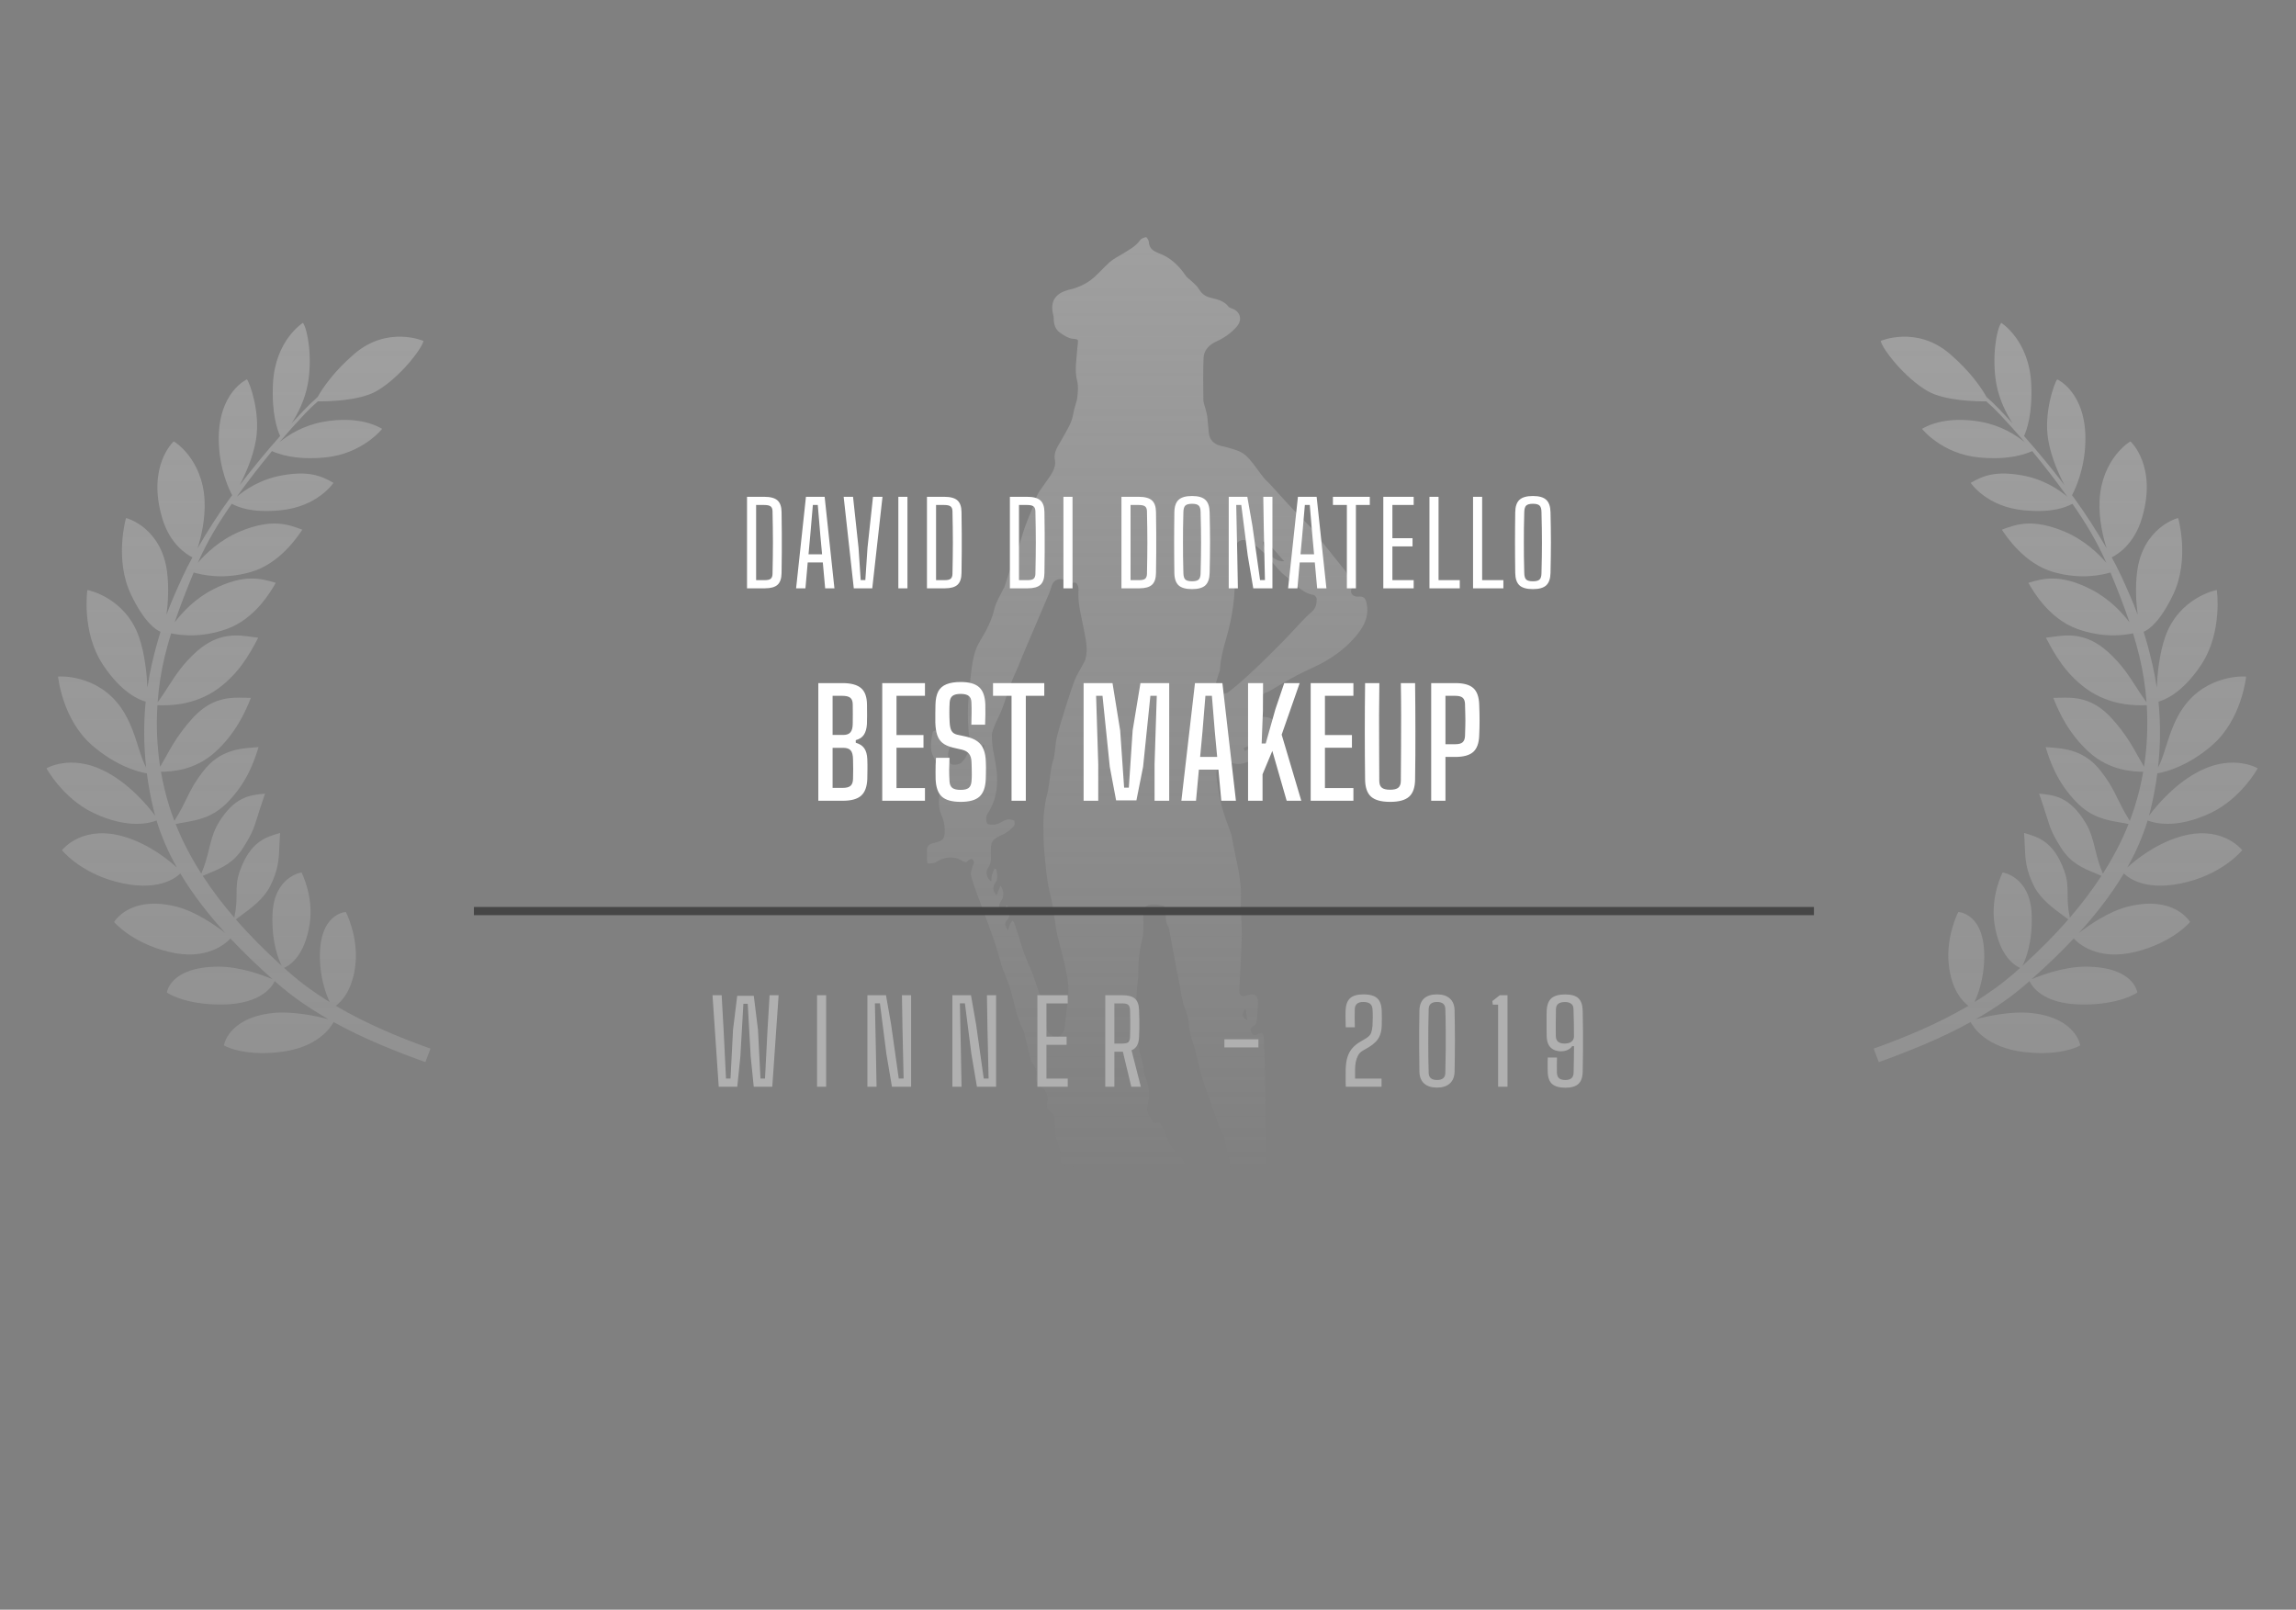 <svg width="281" height="197" viewBox="0 0 281 197" fill="none" xmlns="http://www.w3.org/2000/svg">
<rect x="0" y="0" width="281" height="197" fill="#808080" stroke="none"/>
<g clip-path="url(#clip0_177_2109)">
<path d="M155.958 146.889C156.007 147.083 156.106 147.253 156.106 147.423C156.081 148.224 156.452 148.782 157.046 149.292C157.466 149.656 157.689 150.239 158.035 150.725C158.183 150.919 158.381 151.137 158.604 151.186C159.049 151.283 159.197 151.55 159.073 151.89C158.777 152.715 159.222 153.395 159.494 154.099C159.617 154.439 159.642 154.415 160.31 154.269C161.249 154.949 161.447 155.896 161.447 156.939C161.447 157.644 161.249 158.25 160.903 158.882C160.508 159.61 160.211 160.46 160.161 161.261C160.062 162.984 159.37 164.417 158.208 165.631C157.763 166.092 157.738 166.65 157.961 167.087C158.406 167.985 158.43 168.908 158.332 169.806C158.208 170.826 157.911 171.846 157.689 172.865C157.639 173.035 157.516 173.229 157.367 173.302C156.675 173.666 155.958 174.055 155.216 174.322C154.004 174.759 152.768 175.123 151.532 175.439C150.617 175.657 149.652 175.657 148.713 175.827C145.696 176.361 142.655 176.385 139.613 176.288C137.858 176.24 136.077 176.045 134.322 175.924C132.962 175.827 131.602 175.827 130.266 175.584C128.659 175.317 127.077 174.88 125.519 174.419C124.653 174.176 123.813 173.763 122.972 173.399C122.23 173.084 121.736 172.283 121.958 171.724C122.725 172.064 123.516 172.38 124.282 172.719C124.282 172.695 124.282 172.671 124.282 172.622C123.615 172.015 122.947 171.384 122.255 170.802C122.156 170.704 121.835 170.753 121.686 170.874C121.538 170.972 121.488 171.214 121.365 171.481C120.524 169.636 120.054 167.985 120.376 166.262C120.524 165.485 120.845 164.732 121.117 163.98C121.167 163.858 121.365 163.761 121.488 163.713C122.502 163.251 123.59 163.082 124.703 163.009C125.84 162.936 126.162 162.353 125.717 161.334C125.098 159.853 124.604 158.348 124.703 156.721C124.777 155.483 124.678 154.22 124.752 152.958C124.777 152.4 125.024 151.841 125.197 151.283C125.247 151.113 125.346 150.943 125.37 150.773C125.667 149.462 126.582 148.612 127.621 147.884C128.165 147.496 128.733 147.69 128.832 148.321C128.956 149.049 128.882 149.802 128.857 150.53C128.857 151.064 128.808 151.623 128.808 152.157C128.808 152.351 128.832 152.594 128.956 152.74C129.599 153.468 129.45 154.269 129.327 155.094C129.129 156.235 129.352 156.478 130.563 156.405C131.849 156.333 132.022 156.163 132.22 154.924C132.368 154.099 132.64 153.274 132.665 152.424C132.69 151.696 132.467 150.967 132.368 150.239C132.245 149.292 132.096 148.37 132.022 147.423C131.973 146.865 131.973 146.379 131.503 145.893C131.206 145.602 131.206 144.947 131.206 144.461C131.206 143.927 131.354 143.393 131.453 142.786C131.132 142.762 130.885 142.762 130.613 142.737C129.97 142.665 129.747 142.446 129.821 141.839C129.92 141.087 129.673 140.455 129.401 139.751C129.104 138.999 129.104 138.101 129.08 137.251C129.08 136.765 129.055 136.401 128.61 136.11C128.189 135.819 128.016 135.406 128.165 134.847C128.412 133.998 127.893 133.318 127.299 132.857C126.928 132.565 126.73 132.298 126.78 131.886C126.879 131.23 126.854 130.648 126.31 130.162C126.261 130.113 126.236 130.016 126.211 129.944C125.939 128.827 125.667 127.734 125.395 126.618C125.37 126.496 125.37 126.375 125.321 126.253C124.48 124.748 124.208 123.049 123.763 121.422C123.491 120.403 123.046 119.432 122.675 118.436C122.65 118.339 122.601 118.242 122.576 118.145C122.255 117.028 121.958 115.911 121.563 114.795C120.944 113.047 120.277 111.299 119.634 109.551C119.337 108.75 119.04 107.973 118.843 107.147C118.768 106.808 118.917 106.419 119.016 106.055C119.04 105.909 119.189 105.764 119.189 105.618C119.189 105.448 119.115 105.23 118.991 105.157C118.892 105.108 118.62 105.181 118.521 105.278C118.274 105.618 118.101 105.545 117.755 105.351C116.79 104.72 115.579 104.841 114.589 105.497C114.317 105.667 113.897 105.691 113.551 105.667C113.501 105.667 113.427 105.181 113.403 104.914C113.378 104.72 113.403 104.501 113.403 104.307C113.427 103.53 113.625 103.312 114.367 103.142C115.43 102.899 115.628 102.656 115.628 101.612C115.628 100.933 115.48 100.326 115.183 99.646C114.861 98.918 114.861 97.971 114.985 97.17C115.232 95.543 115.01 94.086 114.243 92.63C113.749 91.683 113.947 90.615 114.144 89.595C114.169 89.474 114.664 89.304 114.812 89.377C115.257 89.571 115.702 89.838 115.999 90.202C116.296 90.542 116.518 91.003 116.246 91.537C116.098 91.804 115.999 92.169 116.048 92.484C116.073 92.848 116.197 93.431 116.419 93.528C116.765 93.65 117.384 93.577 117.656 93.334C118.051 92.97 118.348 92.436 118.546 91.926C118.694 91.489 118.744 90.955 118.669 90.493C118.224 87.629 118.546 84.788 118.892 81.972C119.04 80.807 119.263 79.544 119.955 78.428C120.697 77.214 121.389 75.903 121.711 74.471C121.909 73.645 122.428 72.868 122.799 72.067C122.824 72.019 122.873 71.97 122.898 71.922C123.219 70.926 123.541 69.955 123.887 68.96C123.986 68.693 124.085 68.426 124.184 68.183C124.258 67.989 124.406 67.819 124.456 67.649C124.777 66.629 125.074 65.561 125.42 64.541C125.766 63.57 126.186 62.623 126.582 61.652C126.632 61.531 126.681 61.434 126.706 61.313C126.879 60.39 127.522 59.735 128.016 58.982C128.56 58.157 129.302 57.38 129.104 56.263C128.906 55.243 129.574 54.491 129.994 53.69C130.538 52.694 131.181 51.772 131.354 50.631C131.453 49.951 131.75 49.32 131.849 48.64C131.923 47.96 131.997 47.232 131.824 46.601C131.478 45.266 131.775 43.955 131.849 42.619C131.849 42.474 131.898 42.328 131.898 42.207C131.973 41.43 131.973 41.551 131.231 41.454C130.711 41.381 130.192 41.041 129.747 40.726C129.104 40.289 128.956 39.609 128.956 38.856C128.956 38.759 128.931 38.662 128.906 38.565C128.461 36.793 129.203 35.822 131.033 35.409C131.874 35.215 132.739 34.826 133.431 34.317C134.297 33.685 134.989 32.811 135.805 32.083C136.275 31.67 136.844 31.403 137.388 31.064C138.154 30.578 138.97 30.189 139.514 29.413C139.663 29.194 139.984 29.073 140.256 29.024C140.33 29 140.602 29.413 140.602 29.607C140.652 30.432 141.146 30.724 141.888 31.015C143.248 31.525 144.262 32.496 145.078 33.685C145.3 34.025 145.696 34.244 145.993 34.559C146.215 34.778 146.463 34.972 146.636 35.239C146.982 35.797 147.328 36.21 148.045 36.404C148.861 36.623 149.801 36.769 150.369 37.545C150.444 37.642 150.617 37.691 150.74 37.74C151.804 38.104 152.1 39.123 151.359 39.973C150.666 40.774 149.825 41.357 148.812 41.818C148.02 42.182 147.353 42.838 147.303 43.76C147.229 45.484 147.254 47.183 147.279 48.907C147.279 49.368 147.501 49.805 147.6 50.267C147.649 50.485 147.724 50.703 147.748 50.922C147.823 51.602 147.872 52.306 147.946 52.986C148.045 53.835 148.54 54.345 149.405 54.564C150.147 54.733 150.913 54.928 151.631 55.219C152.1 55.413 152.545 55.777 152.892 56.166C153.535 56.894 154.054 57.72 154.672 58.472C154.919 58.788 155.265 59.055 155.537 59.37C156.403 60.317 157.244 61.264 158.109 62.187C159.098 63.23 160.112 64.201 161.101 65.245C161.324 65.488 161.447 65.852 161.645 66.119C162.634 67.382 163.673 68.62 164.662 69.882C164.785 70.052 164.835 70.271 164.934 70.489C165.033 70.659 165.082 70.902 165.23 70.999C165.675 71.266 165.675 71.509 165.453 71.946C165.131 72.553 165.552 73.063 166.244 73.014C166.813 72.966 167.085 73.135 167.233 73.718C167.654 75.539 166.813 76.898 165.675 78.161C164.563 79.399 163.203 80.394 161.719 81.195C160.73 81.705 159.692 82.142 158.727 82.652C157.614 83.235 156.551 83.89 155.463 84.521C155.364 84.57 155.29 84.643 155.191 84.667C153.856 85.104 153.93 85.881 153.881 86.925C153.856 87.459 154.252 87.726 154.796 87.75C155.488 87.774 156.032 88.09 156.156 88.77C156.353 89.814 155.982 90.566 155.216 91.222C154.746 91.635 154.351 92.144 153.856 92.508C153.065 93.091 152.224 93.674 151.111 93.455C149.108 93.091 148.663 93.844 148.96 95.665C149.133 96.733 149.281 97.825 149.578 98.869C149.875 99.962 150.32 101.03 150.691 102.098C150.716 102.146 150.74 102.219 150.74 102.268C151.136 104.865 152.001 107.39 151.878 110.085C151.804 111.566 152.001 113.022 151.977 114.503C151.927 116.688 151.804 118.873 151.68 121.034C151.631 121.859 151.952 122.102 152.743 121.786C153.411 121.519 153.955 121.835 153.955 122.515C153.955 123.413 153.881 124.287 153.782 125.185C153.757 125.355 153.485 125.501 153.312 125.646C153.213 125.744 152.991 125.889 153.015 125.938C153.089 126.205 153.213 126.472 153.386 126.666C153.436 126.739 153.732 126.69 153.856 126.618C154.449 126.278 154.647 126.375 154.672 127.055C154.721 128.147 154.771 129.239 154.796 130.332C154.845 133.439 154.895 136.547 154.944 139.679C154.969 140.601 154.944 141.524 154.944 142.446C154.944 142.737 155.043 143.029 155.092 143.344C155.216 144.097 155.34 144.85 155.414 145.626C155.438 145.893 155.216 146.185 155.117 146.452C155.043 146.695 155.018 146.937 154.969 147.18C155.191 147.132 155.414 147.083 155.661 147.034C155.76 146.962 155.785 146.937 155.958 146.889ZM123.368 113.872C123.466 113.508 123.516 113.314 123.59 113.144C123.664 112.974 123.813 112.828 123.936 112.658C124.035 112.828 124.159 112.974 124.208 113.144C124.53 114.163 124.851 115.183 125.173 116.203C125.37 116.761 125.593 117.319 125.816 117.854C125.865 117.999 125.939 118.145 126.013 118.291C126.162 118.63 126.31 118.995 126.434 119.334C126.78 120.281 127.101 121.252 127.423 122.199C127.596 122.733 127.868 123.219 127.967 123.777C128.066 124.36 128.016 124.942 128.041 125.525C128.066 126.278 128.56 126.812 129.253 126.885C129.747 126.933 130.192 126.496 130.291 125.744C130.439 124.627 130.538 123.486 130.687 122.369C130.909 120.864 130.613 119.432 130.291 117.975C129.97 116.494 129.475 115.037 129.228 113.532C129.005 112.246 128.931 110.959 128.585 109.672C128.115 107.949 127.992 106.128 127.818 104.356C127.695 103.117 127.695 101.855 127.695 100.593C127.695 99.84 127.818 99.063 127.917 98.311C127.992 97.728 128.189 97.17 128.288 96.611C128.437 95.689 128.536 94.766 128.684 93.868C128.758 93.407 128.956 92.945 129.03 92.484C129.154 91.756 129.154 90.979 129.327 90.275C129.673 88.891 130.118 87.507 130.538 86.148C130.86 85.153 131.181 84.157 131.552 83.186C131.775 82.603 132.121 82.094 132.418 81.535C132.566 81.244 132.739 80.977 132.838 80.686C133.209 79.375 132.838 78.112 132.615 76.85C132.319 75.296 131.874 73.791 131.997 72.189C131.997 72.043 131.997 71.897 131.948 71.776C131.849 71.46 131.725 71.169 131.231 71.363C131.082 71.436 130.786 71.339 130.637 71.218C129.871 70.586 128.931 70.853 128.684 71.8C128.61 72.091 128.486 72.383 128.387 72.65C128.016 73.524 127.645 74.398 127.274 75.248C126.879 76.194 126.483 77.141 126.063 78.088C125.741 78.841 125.42 79.593 125.098 80.37C124.901 80.88 124.703 81.365 124.48 81.875C124.184 82.555 123.862 83.235 123.615 83.939C123.269 84.837 123.021 85.784 122.675 86.682C122.428 87.338 122.082 87.969 121.81 88.6C121.637 89.061 121.389 89.547 121.389 90.032C121.389 90.833 121.488 91.635 121.661 92.436C122.181 94.912 122.354 97.315 120.87 99.573C120.672 99.864 120.648 100.447 120.821 100.763C120.92 100.957 121.563 100.957 121.909 100.884C122.354 100.787 122.749 100.447 123.194 100.301C123.466 100.229 123.837 100.301 124.109 100.423C124.208 100.471 124.208 100.981 124.085 101.102C123.714 101.491 123.269 101.879 122.799 102.098C121.439 102.705 121.216 102.948 121.266 104.428C121.291 105.06 121.34 105.691 120.895 106.273C120.573 106.735 120.796 107.536 121.315 107.876C121.34 107.56 121.34 107.293 121.414 107.026C121.488 106.783 121.612 106.541 121.711 106.298C121.785 106.322 121.859 106.346 121.933 106.371C122.008 106.929 122.205 107.487 121.835 108.021C121.464 108.556 121.464 109.017 121.958 109.575C122.106 109.211 122.255 108.847 122.453 108.386C122.898 109.041 122.898 109.745 122.502 110.303C122.106 110.886 122.205 111.59 122.824 111.93C122.873 111.712 122.898 111.517 122.947 111.347C123.021 111.153 123.12 110.983 123.219 110.74C123.615 111.323 123.664 112.173 123.293 112.561C122.873 112.95 123.021 113.314 123.368 113.872ZM145.597 143.199C145.869 143.781 146.141 144.34 146.413 144.874C146.512 145.068 146.611 145.287 146.759 145.432C147.229 145.845 147.724 146.233 148.193 146.622C148.737 147.083 149.727 146.962 149.924 146.379C150.122 145.869 150.246 145.335 150.394 144.801C151.012 142.786 150.073 140.917 149.801 138.999C149.776 138.877 149.652 138.756 149.578 138.635C149.43 138.343 149.257 138.028 149.158 137.736C148.836 136.838 148.515 135.94 148.218 135.042C147.798 133.828 147.328 132.638 146.982 131.424C146.611 130.186 146.463 128.9 146.018 127.686C145.721 126.836 145.523 125.986 145.474 125.088C145.449 124.7 145.325 124.311 145.202 123.923C145.078 123.51 144.88 123.122 144.781 122.685C144.633 122.126 144.559 121.568 144.46 121.01C144.311 120.233 144.163 119.48 144.015 118.728C143.693 117.004 143.372 115.28 143.05 113.557C143.05 113.532 143.05 113.508 143.026 113.508C142.63 112.877 142.63 112.173 142.729 111.469C142.754 111.275 142.58 110.91 142.407 110.862C141.962 110.74 141.468 110.668 141.023 110.692C140.256 110.716 139.959 111.08 139.935 111.857C139.91 112.95 140.034 114.091 139.762 115.11C139.341 116.64 139.316 118.169 139.292 119.723C139.292 119.771 139.292 119.844 139.267 119.893C138.921 122.515 139.119 125.137 139.316 127.759C139.391 128.633 139.712 129.458 139.91 130.332C140.009 130.793 139.935 131.303 140.132 131.691C140.726 133.002 140.726 134.289 140.404 135.649C140.355 135.867 140.454 136.11 140.528 136.328C140.627 136.571 140.825 136.765 140.924 137.008C141.047 137.348 141.22 137.518 141.616 137.372C141.715 137.324 141.913 137.372 141.938 137.421C142.234 137.882 142.605 138.368 142.729 138.877C142.976 140.091 143.792 140.917 144.583 141.694C145.078 142.179 145.103 142.519 144.88 143.053C144.806 143.223 144.806 143.393 144.732 143.709C145.053 143.49 145.276 143.369 145.597 143.199ZM148.589 84.327C148.737 84.546 148.911 84.934 149.084 84.934C149.504 84.958 150.023 84.934 150.32 84.716C151.26 84.011 152.125 83.235 152.991 82.433C153.955 81.559 154.87 80.637 155.785 79.739C156.551 78.986 157.293 78.209 158.035 77.433C158.851 76.583 159.617 75.66 160.532 74.883C161.101 74.398 161.126 73.864 161.15 73.281C161.15 73.135 160.928 72.844 160.78 72.82C159.222 72.553 158.381 71.29 157.268 70.441C156.65 69.979 156.18 69.324 155.661 68.766C155.389 68.474 155.167 68.134 154.87 67.843C154.449 67.43 154.029 67.018 153.535 66.702C153.089 66.411 152.521 66.022 152.051 66.095C151.532 66.168 151.087 66.653 151.087 67.333C151.111 68.159 151.037 68.984 151.087 69.809C151.26 72.65 150.864 75.418 150.073 78.136C149.702 79.399 149.38 80.661 149.306 81.972C149.306 82.118 149.207 82.239 149.183 82.361C148.985 82.992 148.812 83.599 148.589 84.327ZM154.548 66.265C154.573 67.382 156.131 68.887 157.169 68.668C156.279 67.819 155.76 66.751 154.548 66.265ZM138.006 127.249C137.709 127.734 137.783 128.657 138.179 129.094C138.501 128.633 138.402 127.564 138.006 127.249ZM120.178 93.091C120.252 93.115 120.351 93.115 120.425 93.14C120.425 92.484 120.425 91.829 120.425 91.173C120.376 91.173 120.326 91.173 120.277 91.173C120.252 91.804 120.227 92.46 120.178 93.091ZM152.471 123.437C151.903 124.02 151.977 124.505 152.644 124.845C152.595 124.36 152.545 123.971 152.471 123.437ZM152.199 91.562C152.249 91.683 152.298 91.78 152.348 91.901C152.595 91.804 152.842 91.683 153.089 91.586C153.015 91.489 152.916 91.295 152.867 91.295C152.62 91.343 152.422 91.465 152.199 91.562Z" fill="url(#paint0_linear_177_2109)"/>
</g>
<path d="M87.964 133L87.201 121.8H88.321L88.559 126.014L88.853 131.992H89.406L89.714 126.014L90.225 121.87H92.255L92.766 126.014L93.074 131.992H93.627L93.935 126.014L94.187 121.8H95.293L94.516 133H92.248L91.877 129.325L91.513 122.843H90.981L90.61 129.325L90.232 133H87.964ZM99.996 133V121.8H101.11V133H99.996ZM106.159 133V121.8H108.434L109.057 125.349L109.995 131.992H110.59L110.45 125.762L110.387 121.8H111.507V133H109.162L108.483 128.982L107.692 122.794H107.076L107.202 128.807L107.279 133H106.159ZM116.56 133V121.8H118.835L119.458 125.349L120.396 131.992H120.991L120.851 125.762L120.788 121.8H121.908V133H119.563L118.884 128.982L118.093 122.794H117.477L117.603 128.807L117.68 133H116.56ZM126.961 133V121.8H130.678V122.801H128.074V126.868H130.538V127.869H128.074V131.999H130.678V133H126.961ZM135.27 133V121.8H137.377C138.077 121.8 138.586 121.94 138.903 122.22C139.221 122.5 139.389 122.964 139.407 123.613C139.426 124.052 139.438 124.453 139.442 124.817C139.447 125.181 139.447 125.531 139.442 125.867C139.438 126.198 139.426 126.546 139.407 126.91C139.389 127.344 139.305 127.694 139.155 127.96C139.011 128.221 138.787 128.413 138.483 128.534L139.624 133H138.455L137.426 128.716H136.383V133H135.27ZM136.383 127.715H137.37C137.706 127.715 137.942 127.659 138.077 127.547C138.213 127.43 138.287 127.232 138.301 126.952C138.315 126.527 138.325 126.14 138.329 125.79C138.334 125.435 138.334 125.083 138.329 124.733C138.329 124.378 138.32 123.991 138.301 123.571C138.287 123.286 138.213 123.088 138.077 122.976C137.942 122.859 137.709 122.801 137.377 122.801H136.383V127.715ZM149.849 128.191V127.19H154.014V128.191H149.849ZM164.709 133C164.704 132.823 164.7 132.685 164.695 132.587C164.695 132.489 164.693 132.403 164.688 132.328C164.688 132.249 164.688 132.158 164.688 132.055C164.688 131.952 164.688 131.81 164.688 131.628C164.688 131.446 164.69 131.199 164.695 130.886C164.709 130.265 164.786 129.745 164.926 129.325C165.071 128.9 165.269 128.548 165.521 128.268C165.773 127.983 166.062 127.743 166.389 127.547L167.18 127.078C167.525 126.868 167.74 126.628 167.824 126.357C167.908 126.086 167.959 125.809 167.978 125.524C167.992 125.207 168.001 124.873 168.006 124.523C168.011 124.173 168.001 123.835 167.978 123.508C167.959 123.2 167.857 122.976 167.67 122.836C167.483 122.696 167.21 122.626 166.851 122.626C166.492 122.626 166.23 122.703 166.067 122.857C165.904 123.006 165.817 123.216 165.808 123.487C165.799 123.814 165.794 124.173 165.794 124.565C165.794 124.952 165.801 125.34 165.815 125.727H164.702C164.697 125.438 164.69 125.181 164.681 124.957C164.676 124.733 164.674 124.521 164.674 124.32C164.674 124.119 164.676 123.907 164.681 123.683C164.709 122.974 164.896 122.465 165.241 122.157C165.586 121.849 166.128 121.695 166.865 121.695C167.383 121.695 167.801 121.763 168.118 121.898C168.44 122.029 168.68 122.241 168.839 122.535C168.998 122.824 169.086 123.209 169.105 123.69C169.11 123.802 169.112 123.944 169.112 124.117C169.117 124.29 169.119 124.469 169.119 124.656C169.119 124.843 169.117 125.018 169.112 125.181C169.112 125.34 169.11 125.468 169.105 125.566C169.086 126.005 169.014 126.38 168.888 126.693C168.762 127.006 168.587 127.276 168.363 127.505C168.139 127.734 167.871 127.944 167.558 128.135L166.718 128.625C166.508 128.751 166.338 128.933 166.207 129.171C166.081 129.409 165.988 129.677 165.927 129.976C165.871 130.27 165.843 130.573 165.843 130.886V132.006H169.084V133H164.709ZM175.873 133.105C175.201 133.105 174.676 132.939 174.298 132.608C173.924 132.272 173.731 131.782 173.717 131.138C173.703 130.158 173.693 129.241 173.689 128.387C173.684 127.533 173.684 126.719 173.689 125.944C173.698 125.169 173.707 124.411 173.717 123.669C173.731 123.025 173.92 122.535 174.284 122.199C174.652 121.863 175.182 121.695 175.873 121.695C176.545 121.695 177.067 121.863 177.441 122.199C177.819 122.535 178.012 123.025 178.022 123.669C178.036 124.224 178.045 124.815 178.05 125.44C178.059 126.061 178.064 126.695 178.064 127.344C178.064 127.988 178.059 128.632 178.05 129.276C178.045 129.915 178.036 130.536 178.022 131.138C178.008 131.777 177.812 132.265 177.434 132.601C177.06 132.937 176.54 133.105 175.873 133.105ZM175.873 132.174C176.535 132.174 176.874 131.892 176.888 131.327C176.916 130.37 176.932 129.442 176.937 128.541C176.946 127.64 176.946 126.768 176.937 125.923C176.932 125.078 176.916 124.264 176.888 123.48C176.874 122.911 176.535 122.626 175.873 122.626C175.205 122.626 174.865 122.911 174.851 123.48C174.832 124.306 174.818 125.05 174.809 125.713C174.804 126.371 174.802 126.994 174.802 127.582C174.802 128.165 174.804 128.758 174.809 129.36C174.818 129.957 174.832 130.608 174.851 131.313C174.865 131.887 175.205 132.174 175.873 132.174ZM183.351 133V122.948H182.7L182.644 122.514L183.554 121.8H184.499V133H183.351ZM191.596 133.119C190.85 133.119 190.301 132.965 189.951 132.657C189.606 132.344 189.429 131.833 189.419 131.124C189.419 130.998 189.417 130.83 189.412 130.62C189.412 130.41 189.412 130.195 189.412 129.976C189.417 129.757 189.422 129.572 189.426 129.423H190.553C190.549 129.717 190.544 130.03 190.539 130.361C190.535 130.692 190.537 130.996 190.546 131.271C190.556 131.588 190.644 131.819 190.812 131.964C190.985 132.104 191.242 132.174 191.582 132.174C191.895 132.174 192.138 132.106 192.31 131.971C192.483 131.831 192.576 131.602 192.59 131.285C192.604 130.837 192.614 130.335 192.618 129.78C192.628 129.22 192.635 128.637 192.639 128.03H192.408C192.306 128.207 192.133 128.357 191.89 128.478C191.648 128.599 191.372 128.66 191.064 128.66C190.728 128.66 190.427 128.597 190.161 128.471C189.895 128.345 189.685 128.144 189.531 127.869C189.382 127.594 189.303 127.237 189.293 126.798C189.289 126.546 189.284 126.275 189.279 125.986C189.279 125.692 189.279 125.4 189.279 125.111C189.279 124.822 189.279 124.553 189.279 124.306C189.284 124.059 189.289 123.856 189.293 123.697C189.326 122.988 189.52 122.479 189.874 122.171C190.234 121.858 190.791 121.702 191.547 121.702C192.313 121.702 192.859 121.861 193.185 122.178C193.512 122.491 193.685 122.997 193.703 123.697C193.722 124.626 193.734 125.484 193.738 126.273C193.743 127.057 193.743 127.839 193.738 128.618C193.734 129.393 193.722 130.228 193.703 131.124C193.694 131.833 193.517 132.344 193.171 132.657C192.831 132.965 192.306 133.119 191.596 133.119ZM191.456 127.715C191.825 127.715 192.107 127.643 192.303 127.498C192.504 127.353 192.614 127.153 192.632 126.896C192.632 126.303 192.628 125.72 192.618 125.146C192.614 124.567 192.6 124.019 192.576 123.501C192.572 123.198 192.476 122.978 192.289 122.843C192.107 122.703 191.858 122.633 191.54 122.633C191.176 122.633 190.901 122.703 190.714 122.843C190.532 122.983 190.437 123.205 190.427 123.508C190.427 123.634 190.425 123.849 190.42 124.152C190.416 124.451 190.411 124.78 190.406 125.139C190.406 125.494 190.406 125.825 190.406 126.133C190.406 126.441 190.409 126.67 190.413 126.819C190.423 127.132 190.521 127.36 190.707 127.505C190.899 127.645 191.148 127.715 191.456 127.715Z" fill="#B0B0B0"/>
<path d="M91.426 72V60.8H93.54C94.286 60.8 94.823 60.945 95.15 61.234C95.476 61.523 95.644 61.999 95.654 62.662C95.668 63.549 95.677 64.393 95.682 65.196C95.686 65.999 95.686 66.801 95.682 67.604C95.677 68.402 95.668 69.244 95.654 70.131C95.644 70.798 95.481 71.277 95.164 71.566C94.846 71.855 94.331 72 93.617 72H91.426ZM92.539 70.999H93.617C93.957 70.999 94.195 70.941 94.331 70.824C94.471 70.703 94.543 70.502 94.548 70.222C94.566 69.503 94.578 68.834 94.583 68.213C94.592 67.592 94.597 66.988 94.597 66.4C94.597 65.807 94.592 65.201 94.583 64.58C94.578 63.959 94.566 63.29 94.548 62.571C94.543 62.291 94.466 62.093 94.317 61.976C94.167 61.859 93.908 61.801 93.54 61.801H92.539V70.999ZM97.433 72L98.637 60.8H100.926L102.123 72H100.989L100.702 68.836H98.854L98.574 72H97.433ZM98.952 67.835H100.611L100.394 65.462L100.086 61.801H99.484L99.169 65.469L98.952 67.835ZM104.492 72L103.253 60.8H104.401L105.073 67.037L105.339 70.992H105.906L106.172 67.037L106.844 60.8H108.006L106.753 72H104.492ZM109.946 72V60.8H111.059V72H109.946ZM113.448 72V60.8H115.562C116.309 60.8 116.846 60.945 117.172 61.234C117.499 61.523 117.667 61.999 117.676 62.662C117.69 63.549 117.7 64.393 117.704 65.196C117.709 65.999 117.709 66.801 117.704 67.604C117.7 68.402 117.69 69.244 117.676 70.131C117.667 70.798 117.504 71.277 117.186 71.566C116.869 71.855 116.353 72 115.639 72H113.448ZM114.561 70.999H115.639C115.98 70.999 116.218 70.941 116.353 70.824C116.493 70.703 116.566 70.502 116.57 70.222C116.589 69.503 116.601 68.834 116.605 68.213C116.615 67.592 116.619 66.988 116.619 66.4C116.619 65.807 116.615 65.201 116.605 64.58C116.601 63.959 116.589 63.29 116.57 62.571C116.566 62.291 116.489 62.093 116.339 61.976C116.19 61.859 115.931 61.801 115.562 61.801H114.561V70.999ZM123.598 72V60.8H125.712C126.459 60.8 126.996 60.945 127.322 61.234C127.649 61.523 127.817 61.999 127.826 62.662C127.84 63.549 127.85 64.393 127.854 65.196C127.859 65.999 127.859 66.801 127.854 67.604C127.85 68.402 127.84 69.244 127.826 70.131C127.817 70.798 127.654 71.277 127.336 71.566C127.019 71.855 126.503 72 125.789 72H123.598ZM124.711 70.999H125.789C126.13 70.999 126.368 70.941 126.503 70.824C126.643 70.703 126.716 70.502 126.72 70.222C126.739 69.503 126.751 68.834 126.755 68.213C126.765 67.592 126.769 66.988 126.769 66.4C126.769 65.807 126.765 65.201 126.755 64.58C126.751 63.959 126.739 63.29 126.72 62.571C126.716 62.291 126.639 62.093 126.489 61.976C126.34 61.859 126.081 61.801 125.712 61.801H124.711V70.999ZM130.15 72V60.8H131.263V72H130.15ZM137.251 72V60.8H139.365C140.112 60.8 140.648 60.945 140.975 61.234C141.302 61.523 141.47 61.999 141.479 62.662C141.493 63.549 141.502 64.393 141.507 65.196C141.512 65.999 141.512 66.801 141.507 67.604C141.502 68.402 141.493 69.244 141.479 70.131C141.47 70.798 141.306 71.277 140.989 71.566C140.672 71.855 140.156 72 139.442 72H137.251ZM138.364 70.999H139.442C139.783 70.999 140.021 70.941 140.156 70.824C140.296 70.703 140.368 70.502 140.373 70.222C140.392 69.503 140.403 68.834 140.408 68.213C140.417 67.592 140.422 66.988 140.422 66.4C140.422 65.807 140.417 65.201 140.408 64.58C140.403 63.959 140.392 63.29 140.373 62.571C140.368 62.291 140.291 62.093 140.142 61.976C139.993 61.859 139.734 61.801 139.365 61.801H138.364V70.999ZM145.889 72.098C145.128 72.098 144.58 71.944 144.244 71.636C143.908 71.323 143.735 70.812 143.726 70.103C143.716 69.394 143.709 68.738 143.705 68.136C143.7 67.529 143.698 66.941 143.698 66.372C143.698 65.798 143.7 65.215 143.705 64.622C143.709 64.025 143.716 63.385 143.726 62.704C143.735 61.99 143.908 61.479 144.244 61.171C144.58 60.858 145.128 60.702 145.889 60.702C146.645 60.702 147.188 60.858 147.52 61.171C147.856 61.479 148.031 61.99 148.045 62.704C148.063 63.385 148.075 64.025 148.08 64.622C148.089 65.215 148.094 65.798 148.094 66.372C148.094 66.941 148.089 67.529 148.08 68.136C148.075 68.738 148.063 69.394 148.045 70.103C148.031 70.812 147.856 71.323 147.52 71.636C147.188 71.944 146.645 72.098 145.889 72.098ZM145.889 71.139C146.281 71.139 146.551 71.069 146.701 70.929C146.855 70.784 146.934 70.521 146.939 70.138C146.957 69.419 146.971 68.759 146.981 68.157C146.99 67.555 146.995 66.972 146.995 66.407C146.995 65.842 146.99 65.259 146.981 64.657C146.971 64.05 146.957 63.385 146.939 62.662C146.934 62.279 146.855 62.016 146.701 61.871C146.551 61.726 146.281 61.654 145.889 61.654C145.497 61.654 145.224 61.726 145.07 61.871C144.92 62.016 144.841 62.279 144.832 62.662C144.813 63.367 144.799 64.018 144.79 64.615C144.785 65.212 144.783 65.793 144.783 66.358C144.783 66.923 144.785 67.511 144.79 68.122C144.799 68.729 144.813 69.401 144.832 70.138C144.841 70.521 144.92 70.784 145.07 70.929C145.224 71.069 145.497 71.139 145.889 71.139ZM150.381 72V60.8H152.656L153.279 64.349L154.217 70.992H154.812L154.672 64.762L154.609 60.8H155.729V72H153.384L152.705 67.982L151.914 61.794H151.298L151.424 67.807L151.501 72H150.381ZM157.646 72L158.85 60.8H161.139L162.336 72H161.202L160.915 68.836H159.067L158.787 72H157.646ZM159.165 67.835H160.824L160.607 65.462L160.299 61.801H159.697L159.382 65.469L159.165 67.835ZM164.84 72V61.801H163.132V60.8H167.647V61.801H165.946V72H164.84ZM169.298 72V60.8H173.015V61.801H170.411V65.868H172.875V66.869H170.411V70.999H173.015V72H169.298ZM174.947 72V60.8H176.06V70.999H178.657V72H174.947ZM180.282 72V60.8H181.395V70.999H183.992V72H180.282ZM187.607 72.098C186.846 72.098 186.298 71.944 185.962 71.636C185.626 71.323 185.453 70.812 185.444 70.103C185.435 69.394 185.428 68.738 185.423 68.136C185.418 67.529 185.416 66.941 185.416 66.372C185.416 65.798 185.418 65.215 185.423 64.622C185.428 64.025 185.435 63.385 185.444 62.704C185.453 61.99 185.626 61.479 185.962 61.171C186.298 60.858 186.846 60.702 187.607 60.702C188.363 60.702 188.907 60.858 189.238 61.171C189.574 61.479 189.749 61.99 189.763 62.704C189.782 63.385 189.793 64.025 189.798 64.622C189.807 65.215 189.812 65.798 189.812 66.372C189.812 66.941 189.807 67.529 189.798 68.136C189.793 68.738 189.782 69.394 189.763 70.103C189.749 70.812 189.574 71.323 189.238 71.636C188.907 71.944 188.363 72.098 187.607 72.098ZM187.607 71.139C187.999 71.139 188.27 71.069 188.419 70.929C188.573 70.784 188.652 70.521 188.657 70.138C188.676 69.419 188.69 68.759 188.699 68.157C188.708 67.555 188.713 66.972 188.713 66.407C188.713 65.842 188.708 65.259 188.699 64.657C188.69 64.05 188.676 63.385 188.657 62.662C188.652 62.279 188.573 62.016 188.419 61.871C188.27 61.726 187.999 61.654 187.607 61.654C187.215 61.654 186.942 61.726 186.788 61.871C186.639 62.016 186.559 62.279 186.55 62.662C186.531 63.367 186.517 64.018 186.508 64.615C186.503 65.212 186.501 65.793 186.501 66.358C186.501 66.923 186.503 67.511 186.508 68.122C186.517 68.729 186.531 69.401 186.55 70.138C186.559 70.521 186.639 70.784 186.788 70.929C186.942 71.069 187.215 71.139 187.607 71.139Z" fill="white"/>
<path d="M100.152 98V83.6H103.095C104.151 83.6 104.916 83.807 105.39 84.221C105.864 84.629 106.104 85.31 106.11 86.264C106.116 86.756 106.119 87.185 106.119 87.551C106.119 87.911 106.113 88.268 106.101 88.622C106.065 89.168 105.942 89.6 105.732 89.918C105.528 90.236 105.195 90.458 104.733 90.584V90.899C105.213 91.037 105.561 91.265 105.777 91.583C105.999 91.901 106.122 92.339 106.146 92.897C106.164 93.341 106.17 93.746 106.164 94.112C106.164 94.478 106.158 94.883 106.146 95.327C106.11 96.281 105.858 96.965 105.39 97.379C104.928 97.793 104.175 98 103.131 98H100.152ZM101.898 96.425H103.131C103.587 96.425 103.911 96.338 104.103 96.164C104.295 95.99 104.394 95.705 104.4 95.309C104.412 94.883 104.418 94.49 104.418 94.13C104.418 93.77 104.412 93.38 104.4 92.96C104.394 92.42 104.298 92.045 104.112 91.835C103.932 91.625 103.617 91.52 103.167 91.52H101.898V96.425ZM101.898 89.945H103.203C103.611 89.945 103.905 89.837 104.085 89.621C104.265 89.405 104.358 89.06 104.364 88.586C104.376 88.154 104.379 87.755 104.373 87.389C104.373 87.017 104.37 86.618 104.364 86.192C104.358 85.82 104.259 85.556 104.067 85.4C103.875 85.238 103.551 85.157 103.095 85.157H101.898V89.945ZM107.974 98V83.6H113.203V85.157H109.72V89.954H113.023V91.511H109.72V96.443H113.203V98H107.974ZM117.585 98.135C116.517 98.135 115.746 97.922 115.272 97.496C114.804 97.07 114.549 96.359 114.507 95.363C114.501 95.063 114.498 94.772 114.498 94.49C114.498 94.208 114.501 93.926 114.507 93.644C114.519 93.356 114.534 93.056 114.552 92.744H116.208C116.184 93.254 116.169 93.746 116.163 94.22C116.163 94.694 116.178 95.162 116.208 95.624C116.232 96.002 116.349 96.272 116.559 96.434C116.775 96.59 117.114 96.668 117.576 96.668C118.02 96.668 118.344 96.59 118.548 96.434C118.752 96.272 118.869 96.002 118.899 95.624C118.923 95.378 118.935 95.117 118.935 94.841C118.941 94.565 118.938 94.289 118.926 94.013C118.92 93.737 118.911 93.476 118.899 93.23C118.881 92.804 118.779 92.477 118.593 92.249C118.413 92.015 118.134 91.85 117.756 91.754L116.586 91.484C116.064 91.352 115.65 91.163 115.344 90.917C115.044 90.671 114.828 90.344 114.696 89.936C114.564 89.528 114.489 89.024 114.471 88.424C114.465 88.064 114.465 87.701 114.471 87.335C114.477 86.963 114.483 86.588 114.489 86.21C114.507 85.55 114.621 85.019 114.831 84.617C115.047 84.215 115.38 83.924 115.83 83.744C116.28 83.558 116.862 83.465 117.576 83.465C118.614 83.465 119.367 83.678 119.835 84.104C120.303 84.524 120.555 85.229 120.591 86.219C120.603 86.567 120.606 86.957 120.6 87.389C120.594 87.815 120.582 88.25 120.564 88.694H118.881C118.899 88.178 118.908 87.701 118.908 87.263C118.914 86.819 118.908 86.384 118.89 85.958C118.878 85.586 118.767 85.322 118.557 85.166C118.353 85.004 118.023 84.923 117.567 84.923C117.117 84.923 116.787 85.004 116.577 85.166C116.373 85.322 116.256 85.586 116.226 85.958C116.202 86.384 116.19 86.795 116.19 87.191C116.19 87.587 116.202 87.998 116.226 88.424C116.25 88.874 116.328 89.216 116.46 89.45C116.592 89.678 116.817 89.831 117.135 89.909L118.215 90.143C118.803 90.275 119.271 90.47 119.619 90.728C119.967 90.98 120.222 91.313 120.384 91.727C120.546 92.135 120.636 92.636 120.654 93.23C120.666 93.452 120.672 93.686 120.672 93.932C120.672 94.178 120.669 94.424 120.663 94.67C120.657 94.916 120.651 95.147 120.645 95.363C120.603 96.359 120.345 97.07 119.871 97.496C119.403 97.922 118.641 98.135 117.585 98.135ZM123.8 98V85.157H121.532V83.6H127.805V85.157H125.546V98H123.8ZM132.619 98V83.6H136.156L137.092 89.387L137.578 96.398H138.154L138.622 89.387L139.576 83.6H143.095V98H141.304V93.518L141.574 85.157H140.791L139.9 93.842L139.081 97.955H136.597L135.823 93.842L134.932 85.157H134.149L134.41 93.518V98H132.619ZM144.584 98L146.249 83.6H149.606L151.262 98H149.471L149.12 94.193H146.726L146.375 98H144.584ZM146.879 92.636H148.967L148.679 89.558L148.319 85.157H147.527L147.167 89.558L146.879 92.636ZM152.746 98V83.6H154.582L154.564 87.011L154.411 90.989H154.906L156.094 86.786L157.174 83.6H159.064L156.859 89.909L159.262 98H157.471L155.716 91.898L154.519 94.76V98H152.746ZM160.41 98V83.6H165.639V85.157H162.156V89.954H165.459V91.511H162.156V96.443H165.639V98H160.41ZM170.129 98.135C169.049 98.135 168.272 97.922 167.798 97.496C167.324 97.07 167.081 96.371 167.069 95.399C167.045 93.425 167.033 91.46 167.033 89.504C167.033 87.542 167.045 85.574 167.069 83.6H168.815C168.797 84.914 168.785 86.24 168.779 87.578C168.779 88.91 168.782 90.245 168.788 91.583C168.794 92.921 168.8 94.247 168.806 95.561C168.806 95.945 168.908 96.224 169.112 96.398C169.316 96.566 169.655 96.65 170.129 96.65C170.603 96.65 170.939 96.566 171.137 96.398C171.341 96.224 171.443 95.945 171.443 95.561C171.455 94.247 171.464 92.921 171.47 91.583C171.476 90.245 171.479 88.91 171.479 87.578C171.479 86.24 171.467 84.914 171.443 83.6H173.189C173.213 85.574 173.225 87.542 173.225 89.504C173.231 91.46 173.219 93.425 173.189 95.399C173.177 96.371 172.934 97.07 172.46 97.496C171.992 97.922 171.215 98.135 170.129 98.135ZM175.158 98V83.6H178.119C179.133 83.6 179.865 83.804 180.315 84.212C180.765 84.614 181.005 85.286 181.035 86.228C181.065 86.954 181.08 87.611 181.08 88.199C181.08 88.781 181.065 89.384 181.035 90.008C181.005 90.944 180.762 91.616 180.306 92.024C179.85 92.432 179.118 92.636 178.11 92.636H176.904V98H175.158ZM176.904 91.079H178.11C178.53 91.079 178.827 91.001 179.001 90.845C179.181 90.683 179.28 90.431 179.298 90.089C179.316 89.663 179.328 89.243 179.334 88.829C179.346 88.415 179.346 87.989 179.334 87.551C179.328 87.107 179.316 86.639 179.298 86.147C179.286 85.799 179.19 85.547 179.01 85.391C178.83 85.235 178.533 85.157 178.119 85.157H176.904V91.079Z" fill="white"/>
<path fill-rule="evenodd" clip-rule="evenodd" d="M247.716 53.363C249.435 55.304 251.107 57.33 252.667 59.375C251.975 58.056 251.035 55.975 250.67 53.817C250.098 50.442 251.471 46.766 251.777 46.428C251.777 46.428 255.358 47.997 255.224 54.022C255.148 57.445 253.956 59.916 253.587 60.601C253.711 60.769 253.835 60.938 253.957 61.106C255.162 62.762 256.595 64.966 257.821 67.095C257.4 65.775 256.841 63.533 256.963 61.211C257.226 56.158 260.658 54.024 260.74 54.021C260.74 54.021 264.049 56.997 262.149 63.404C261.18 66.667 259.092 67.899 258.447 68.21C258.887 69.015 259.285 69.793 259.615 70.507C260.409 72.226 261.058 73.715 261.62 75.213C261.441 73.793 261.312 71.87 261.55 69.997C262.246 64.546 266.498 63.393 266.579 63.401C266.579 63.401 268.037 68.449 265.963 72.771C264.348 76.138 262.971 77.067 262.351 77.323C262.733 78.528 263.079 79.806 263.416 81.266C263.638 82.225 263.818 83.188 263.96 84.152C264.032 82.516 264.266 80.028 264.993 77.941C266.666 73.137 271.232 72.194 271.311 72.212C271.311 72.212 272.051 77.349 269.405 81.348C267.09 84.846 264.88 85.683 264.171 85.869C264.438 88.567 264.408 91.27 264.113 93.933C264.486 93.261 264.766 92.38 265.076 91.404L265.076 91.403C265.551 89.908 266.098 88.189 267.159 86.652C270.051 82.464 274.822 82.767 274.894 82.807C274.894 82.807 274.383 88.024 270.766 91.178C267.803 93.761 265.107 94.463 264.027 94.649C263.834 96.142 263.558 97.62 263.206 99.076C263.144 99.328 263.079 99.579 263.01 99.829C263.87 98.673 266.234 95.785 269.428 94.25C273.366 92.357 276.242 93.969 276.314 94.033C276.314 94.033 274.291 97.72 270.57 99.487C266.261 101.532 263.55 100.701 262.842 100.411C262.238 102.408 261.387 104.326 260.353 106.165C261.396 105.222 263.749 103.329 266.683 102.43C271.749 100.877 274.206 103.796 274.406 104.033L274.406 104.034C274.412 104.041 274.415 104.045 274.417 104.047C274.417 104.047 272.281 106.729 267.825 107.904C262.781 109.235 260.514 107.478 259.929 106.897C258.387 109.488 256.489 111.919 254.414 114.192C255.58 113.285 258.035 111.549 260.43 110.951C266.144 109.523 268.036 112.839 268.036 112.839C268.036 112.839 265.913 115.38 261.33 116.496C256.616 117.644 254.256 115.362 253.8 114.855C252.146 116.616 250.394 118.279 248.632 119.847C249.55 119.451 252.507 118.282 255.335 118.303C261.225 118.346 261.578 121.467 261.578 121.467C261.578 121.467 259.446 123.001 254.729 122.938C249.876 122.873 248.6 120.567 248.381 120.069L248.211 120.219L248.03 120.379C246.148 122.028 244.029 123.469 241.8 124.738C243.146 124.381 246.192 123.691 248.739 123.989C254.104 124.617 254.599 127.939 254.599 127.939C254.599 127.939 252.446 129.272 247.83 128.765C243.126 128.249 241.515 125.734 241.175 125.088C237.502 127.111 233.568 128.687 229.936 129.983L229.313 128.333C233.188 126.951 237.213 125.271 240.902 123.094C240.21 122.581 238.805 121.158 238.49 117.925C238.16 114.548 239.665 111.615 239.665 111.615C239.665 111.615 242.947 111.705 242.849 117.273C242.806 119.762 242.095 121.678 241.648 122.644C243.404 121.56 245.076 120.358 246.606 119.014C246.818 118.828 247.029 118.641 247.239 118.453C246.745 118.253 244.712 117.19 244.092 113.023C243.593 109.667 245.097 106.77 245.097 106.77L245.097 106.77C245.097 106.77 248.494 107.259 248.652 111.944C248.769 115.415 247.884 117.494 247.51 118.209C249.475 116.434 251.379 114.539 253.135 112.521C252.945 112.379 252.75 112.235 252.552 112.089C251.227 111.115 249.761 110.037 248.977 108.526C247.919 106.485 247.865 105.102 247.8 103.451C247.781 102.975 247.761 102.478 247.717 101.936L247.781 101.955C249.499 102.457 251.342 102.995 252.635 106.562C253.042 107.685 253.045 108.477 253.048 109.386C253.051 110.174 253.055 111.049 253.323 112.304C254.722 110.679 256.025 108.975 257.185 107.192C256.915 107.069 256.637 106.955 256.355 106.839L256.354 106.838C254.949 106.26 253.433 105.635 252.246 103.758C251.137 102.004 250.969 101.47 250.472 99.892L250.472 99.892C250.26 99.219 249.989 98.357 249.559 97.13L249.626 97.136C251.409 97.303 253.32 97.482 255.269 100.738C255.894 101.781 256.134 102.761 256.404 103.857C256.626 104.763 256.868 105.749 257.362 106.917C258.595 104.989 259.661 102.968 260.504 100.853C260.156 100.77 259.785 100.706 259.398 100.64C257.799 100.364 255.909 100.038 254.074 98.115C251.735 95.663 250.91 93.229 250.358 91.429C250.534 91.446 250.718 91.46 250.911 91.475C252.695 91.611 255.145 91.799 257.125 94.382C258.239 95.834 258.667 96.711 259.164 97.728L259.164 97.729C259.527 98.472 259.927 99.29 260.657 100.462C260.889 99.855 261.104 99.24 261.298 98.618C261.722 97.262 262.056 95.869 262.3 94.453C261.093 94.429 258.22 94.354 255.672 92.046C253.16 89.772 251.989 87.155 251.294 85.405C251.532 85.408 251.784 85.402 252.049 85.395C253.796 85.348 256.089 85.288 258.49 87.961C260.111 89.766 260.904 91.184 261.743 92.682L261.743 92.682L261.744 92.684C261.955 93.062 262.169 93.445 262.4 93.84C262.781 91.368 262.89 88.832 262.732 86.306L262.662 86.308C261.541 86.339 258.305 86.429 255.364 84.313C252.718 82.409 251.385 79.905 250.498 78.238L250.395 78.045C250.639 78.021 250.899 77.984 251.173 77.945L251.173 77.945C252.923 77.696 255.269 77.363 257.943 79.741C259.596 81.211 260.545 82.686 261.467 84.117L261.467 84.117C261.867 84.74 262.262 85.353 262.708 85.955C262.638 84.999 262.53 84.045 262.384 83.096C262.096 81.228 261.629 79.359 261.06 77.516C259.99 77.726 257.457 78.136 254.199 76.959C250.739 75.71 248.779 72.264 248.266 71.361L248.246 71.326L248.304 71.309C250.029 70.804 252.101 70.196 255.872 72.105C258.142 73.255 259.729 74.985 260.622 76.16C259.918 74.069 259.105 72.023 258.296 70.066C257.287 70.342 254.753 70.98 251.343 70.018C247.803 69.019 245.601 65.722 245.024 64.858L245.002 64.824L245.059 64.803C246.743 64.176 248.767 63.422 252.665 65.057C255.09 66.074 256.831 67.762 257.788 68.871C256.592 66.18 255.232 63.94 253.638 61.661L253.592 61.683C252.873 62.034 251.326 62.788 247.74 62.459C243.116 62.034 241.189 59.093 241.189 59.093C242.753 58.185 244.274 57.614 247.442 58.17C250.121 58.64 252.021 59.942 253.02 60.792C251.653 58.895 250.215 57.023 248.716 55.209C247.951 55.538 245.968 56.33 242.264 55.99C237.64 55.565 235.228 52.482 235.228 52.482C236.792 51.573 239.227 51.06 242.395 51.616C244.849 52.047 246.69 53.215 247.776 54.088C246.777 52.914 245.753 51.769 244.707 50.661C244.208 50.132 243.666 49.617 243.101 49.119C242.005 49.132 238.03 49.087 235.901 47.854C233.119 46.243 230.389 42.746 230.173 41.725C230.173 41.725 234.553 39.809 238.637 43.309C241.144 45.456 242.556 47.554 243.125 48.584C243.66 49.059 244.176 49.549 244.661 50.053C245.213 50.626 245.763 51.211 246.311 51.806C245.55 50.627 244.676 48.928 244.322 46.955C243.756 43.796 244.326 40.364 244.923 39.508C244.923 39.508 248.346 41.629 248.595 46.993C248.765 50.679 248.051 52.606 247.716 53.363ZM46.099 47.854C43.97 49.087 39.995 49.132 38.899 49.119C38.334 49.617 37.792 50.132 37.293 50.661C36.247 51.769 35.223 52.915 34.224 54.088C35.31 53.215 37.151 52.047 39.605 51.616C42.773 51.06 45.209 51.573 46.772 52.482C46.772 52.482 44.36 55.565 39.736 55.99C36.032 56.33 34.049 55.538 33.284 55.209C31.785 57.023 30.347 58.895 28.98 60.792C29.979 59.942 31.879 58.641 34.557 58.17C37.726 57.614 39.247 58.185 40.811 59.094C40.811 59.094 38.884 62.034 34.26 62.459C30.674 62.789 29.127 62.034 28.408 61.683L28.362 61.661C26.767 63.941 25.407 66.181 24.211 68.874C25.167 67.764 26.91 66.075 29.336 65.057C33.234 63.422 35.258 64.176 36.942 64.803L36.999 64.824L36.977 64.858C36.4 65.722 34.198 69.019 30.657 70.018C27.247 70.98 24.713 70.342 23.704 70.065C22.895 72.022 22.082 74.068 21.378 76.159C22.271 74.985 23.858 73.254 26.128 72.105C29.898 70.196 31.971 70.804 33.696 71.309L33.754 71.326L33.734 71.361C33.22 72.264 31.261 75.71 27.801 76.959C24.543 78.136 22.01 77.726 20.94 77.516C20.371 79.359 19.904 81.228 19.616 83.096C19.47 84.045 19.362 84.999 19.292 85.955C19.738 85.353 20.133 84.74 20.533 84.117C21.454 82.686 22.404 81.211 24.057 79.741C26.731 77.363 29.077 77.696 30.827 77.945L30.827 77.945L30.828 77.945L30.828 77.945C31.102 77.984 31.361 78.021 31.605 78.045L31.502 78.238C30.615 79.905 29.282 82.409 26.635 84.313C23.695 86.429 20.459 86.339 19.337 86.308L19.268 86.306C19.11 88.832 19.219 91.368 19.599 93.84C19.831 93.444 20.045 93.061 20.257 92.683L20.257 92.682C21.096 91.184 21.889 89.766 23.51 87.961C25.911 85.288 28.204 85.348 29.951 85.395C30.216 85.402 30.468 85.408 30.706 85.405C30.011 87.155 28.84 89.772 26.328 92.046C23.78 94.354 20.907 94.429 19.7 94.453C19.944 95.869 20.278 97.262 20.702 98.618C20.896 99.24 21.11 99.855 21.343 100.462C22.073 99.29 22.473 98.472 22.836 97.728C23.333 96.711 23.761 95.834 24.874 94.382C26.855 91.799 29.305 91.611 31.089 91.475L31.089 91.475L31.089 91.475L31.09 91.475L31.09 91.475C31.282 91.46 31.466 91.446 31.642 91.429C31.09 93.229 30.265 95.663 27.926 98.115C26.091 100.038 24.201 100.364 22.602 100.64L22.602 100.64C22.214 100.707 21.844 100.77 21.496 100.853C22.339 102.968 23.405 104.989 24.637 106.917C25.132 105.749 25.374 104.763 25.596 103.857C25.866 102.761 26.106 101.781 26.73 100.738C28.68 97.482 30.591 97.303 32.374 97.136L32.441 97.13C32.011 98.357 31.74 99.219 31.528 99.892C31.031 101.47 30.863 102.004 29.754 103.758C28.567 105.635 27.051 106.26 25.645 106.838C25.363 106.955 25.085 107.069 24.815 107.192C25.975 108.975 27.277 110.679 28.677 112.304C28.945 111.049 28.948 110.174 28.951 109.386C28.955 108.477 28.958 107.685 29.365 106.562C30.658 102.995 32.5 102.457 34.219 101.955L34.283 101.936C34.239 102.478 34.219 102.975 34.2 103.451C34.135 105.102 34.081 106.485 33.023 108.526C32.239 110.037 30.773 111.115 29.448 112.089C29.25 112.235 29.054 112.379 28.865 112.521C30.621 114.539 32.526 116.435 34.491 118.21C34.117 117.495 33.231 115.417 33.348 111.944C33.506 107.259 36.904 106.77 36.904 106.77L36.904 106.77C36.904 106.77 38.407 109.667 37.908 113.023C37.288 117.191 35.254 118.254 34.761 118.453C34.971 118.642 35.182 118.829 35.394 119.014C36.924 120.358 38.596 121.56 40.352 122.644C39.905 121.678 39.194 119.762 39.151 117.273C39.053 111.705 42.334 111.615 42.334 111.615C42.334 111.615 43.84 114.548 43.51 117.925C43.195 121.158 41.789 122.581 41.098 123.094C44.787 125.271 48.811 126.951 52.687 128.333L52.064 129.983C48.431 128.687 44.498 127.111 40.824 125.088C40.484 125.735 38.873 128.249 34.17 128.765C29.553 129.272 27.401 127.939 27.401 127.939C27.401 127.939 27.896 124.617 33.26 123.989C35.807 123.691 38.853 124.38 40.199 124.738C37.971 123.469 35.852 122.028 33.97 120.379C33.853 120.277 33.736 120.174 33.619 120.07C33.399 120.569 32.122 122.873 27.272 122.938C22.555 123.001 20.423 121.467 20.423 121.467C20.423 121.467 20.776 118.346 26.666 118.303C29.492 118.282 32.446 119.449 33.366 119.846C31.605 118.279 29.854 116.616 28.2 114.855C27.744 115.363 25.384 117.644 20.671 116.496C16.087 115.38 13.964 112.839 13.964 112.839C13.964 112.839 15.856 109.523 21.57 110.951C23.964 111.549 26.418 113.284 27.584 114.19C25.511 111.918 23.612 109.487 22.07 106.897C21.485 107.479 19.218 109.235 14.175 107.904C9.719 106.729 7.583 104.047 7.583 104.047L7.594 104.033C7.794 103.796 10.251 100.877 15.318 102.43C18.25 103.329 20.603 105.221 21.646 106.164C20.612 104.325 19.762 102.408 19.158 100.411C18.45 100.702 15.738 101.532 11.431 99.487C7.709 97.72 5.687 94.033 5.687 94.033C5.758 93.969 8.634 92.357 12.573 94.25C15.765 95.785 18.13 98.672 18.989 99.829C18.92 99.579 18.855 99.328 18.794 99.076C18.442 97.62 18.166 96.142 17.973 94.649C16.893 94.463 14.197 93.761 11.234 91.178C7.617 88.024 7.106 82.807 7.106 82.807C7.178 82.767 11.948 82.464 14.841 86.652C15.902 88.189 16.448 89.908 16.924 91.403C17.234 92.38 17.514 93.261 17.887 93.933C17.592 91.27 17.562 88.567 17.829 85.869C17.119 85.683 14.91 84.846 12.595 81.348C9.948 77.349 10.689 72.212 10.689 72.212C10.768 72.194 15.334 73.137 17.007 77.941C17.733 80.028 17.968 82.516 18.04 84.153C18.182 83.188 18.362 82.225 18.584 81.266C18.921 79.806 19.267 78.528 19.649 77.323C19.029 77.067 17.652 76.138 16.037 72.771C13.963 68.449 15.42 63.401 15.42 63.401C15.502 63.393 19.754 64.546 20.449 69.997C20.688 71.87 20.559 73.793 20.379 75.213C20.942 73.715 21.591 72.227 22.385 70.508C22.715 69.793 23.113 69.016 23.553 68.21C22.908 67.899 20.82 66.668 19.851 63.404C17.951 56.997 21.26 54.021 21.26 54.021C21.341 54.024 24.774 56.158 25.037 61.211C25.158 63.533 24.599 65.776 24.179 67.095C25.405 64.966 26.838 62.762 28.043 61.106C28.165 60.938 28.289 60.769 28.413 60.601C28.044 59.916 26.852 57.444 26.776 54.022C26.642 47.997 30.223 46.428 30.223 46.428C30.529 46.766 31.902 50.442 31.33 53.817C30.965 55.975 30.025 58.056 29.333 59.375C30.893 57.33 32.565 55.304 34.284 53.363C33.949 52.607 33.234 50.679 33.405 46.993C33.654 41.629 37.077 39.508 37.077 39.508C37.674 40.364 38.244 43.796 37.678 46.955C37.324 48.929 36.449 50.628 35.688 51.807C36.236 51.212 36.787 50.626 37.338 50.053C37.824 49.549 38.34 49.059 38.874 48.585C39.443 47.555 40.856 45.457 43.363 43.309C47.447 39.809 51.827 41.725 51.827 41.725C51.611 42.746 48.881 46.243 46.099 47.854Z" fill="url(#paint1_linear_177_2109)"/>
<line x1="58" y1="111.5" x2="222" y2="111.5" stroke="#464646"/>
<defs>
<linearGradient id="paint0_linear_177_2109" x1="140.367" y1="29.023" x2="140.367" y2="176.333" gradientUnits="userSpaceOnUse">
<stop stop-color="#D5D5D5" stop-opacity="0.37"/>
<stop offset="0.785" stop-color="#D5D5D5" stop-opacity="0"/>
</linearGradient>
<linearGradient id="paint1_linear_177_2109" x1="141" y1="39.508" x2="141" y2="129.983" gradientUnits="userSpaceOnUse">
<stop stop-color="#D5D5D5" stop-opacity="0.37"/>
<stop offset="1" stop-color="#D5D5D5" stop-opacity="0.21"/>
</linearGradient>
<clipPath id="clip0_177_2109">
<rect width="53.954" height="147.337" fill="white" transform="translate(113.452 29)"/>
</clipPath>
</defs>
</svg>
